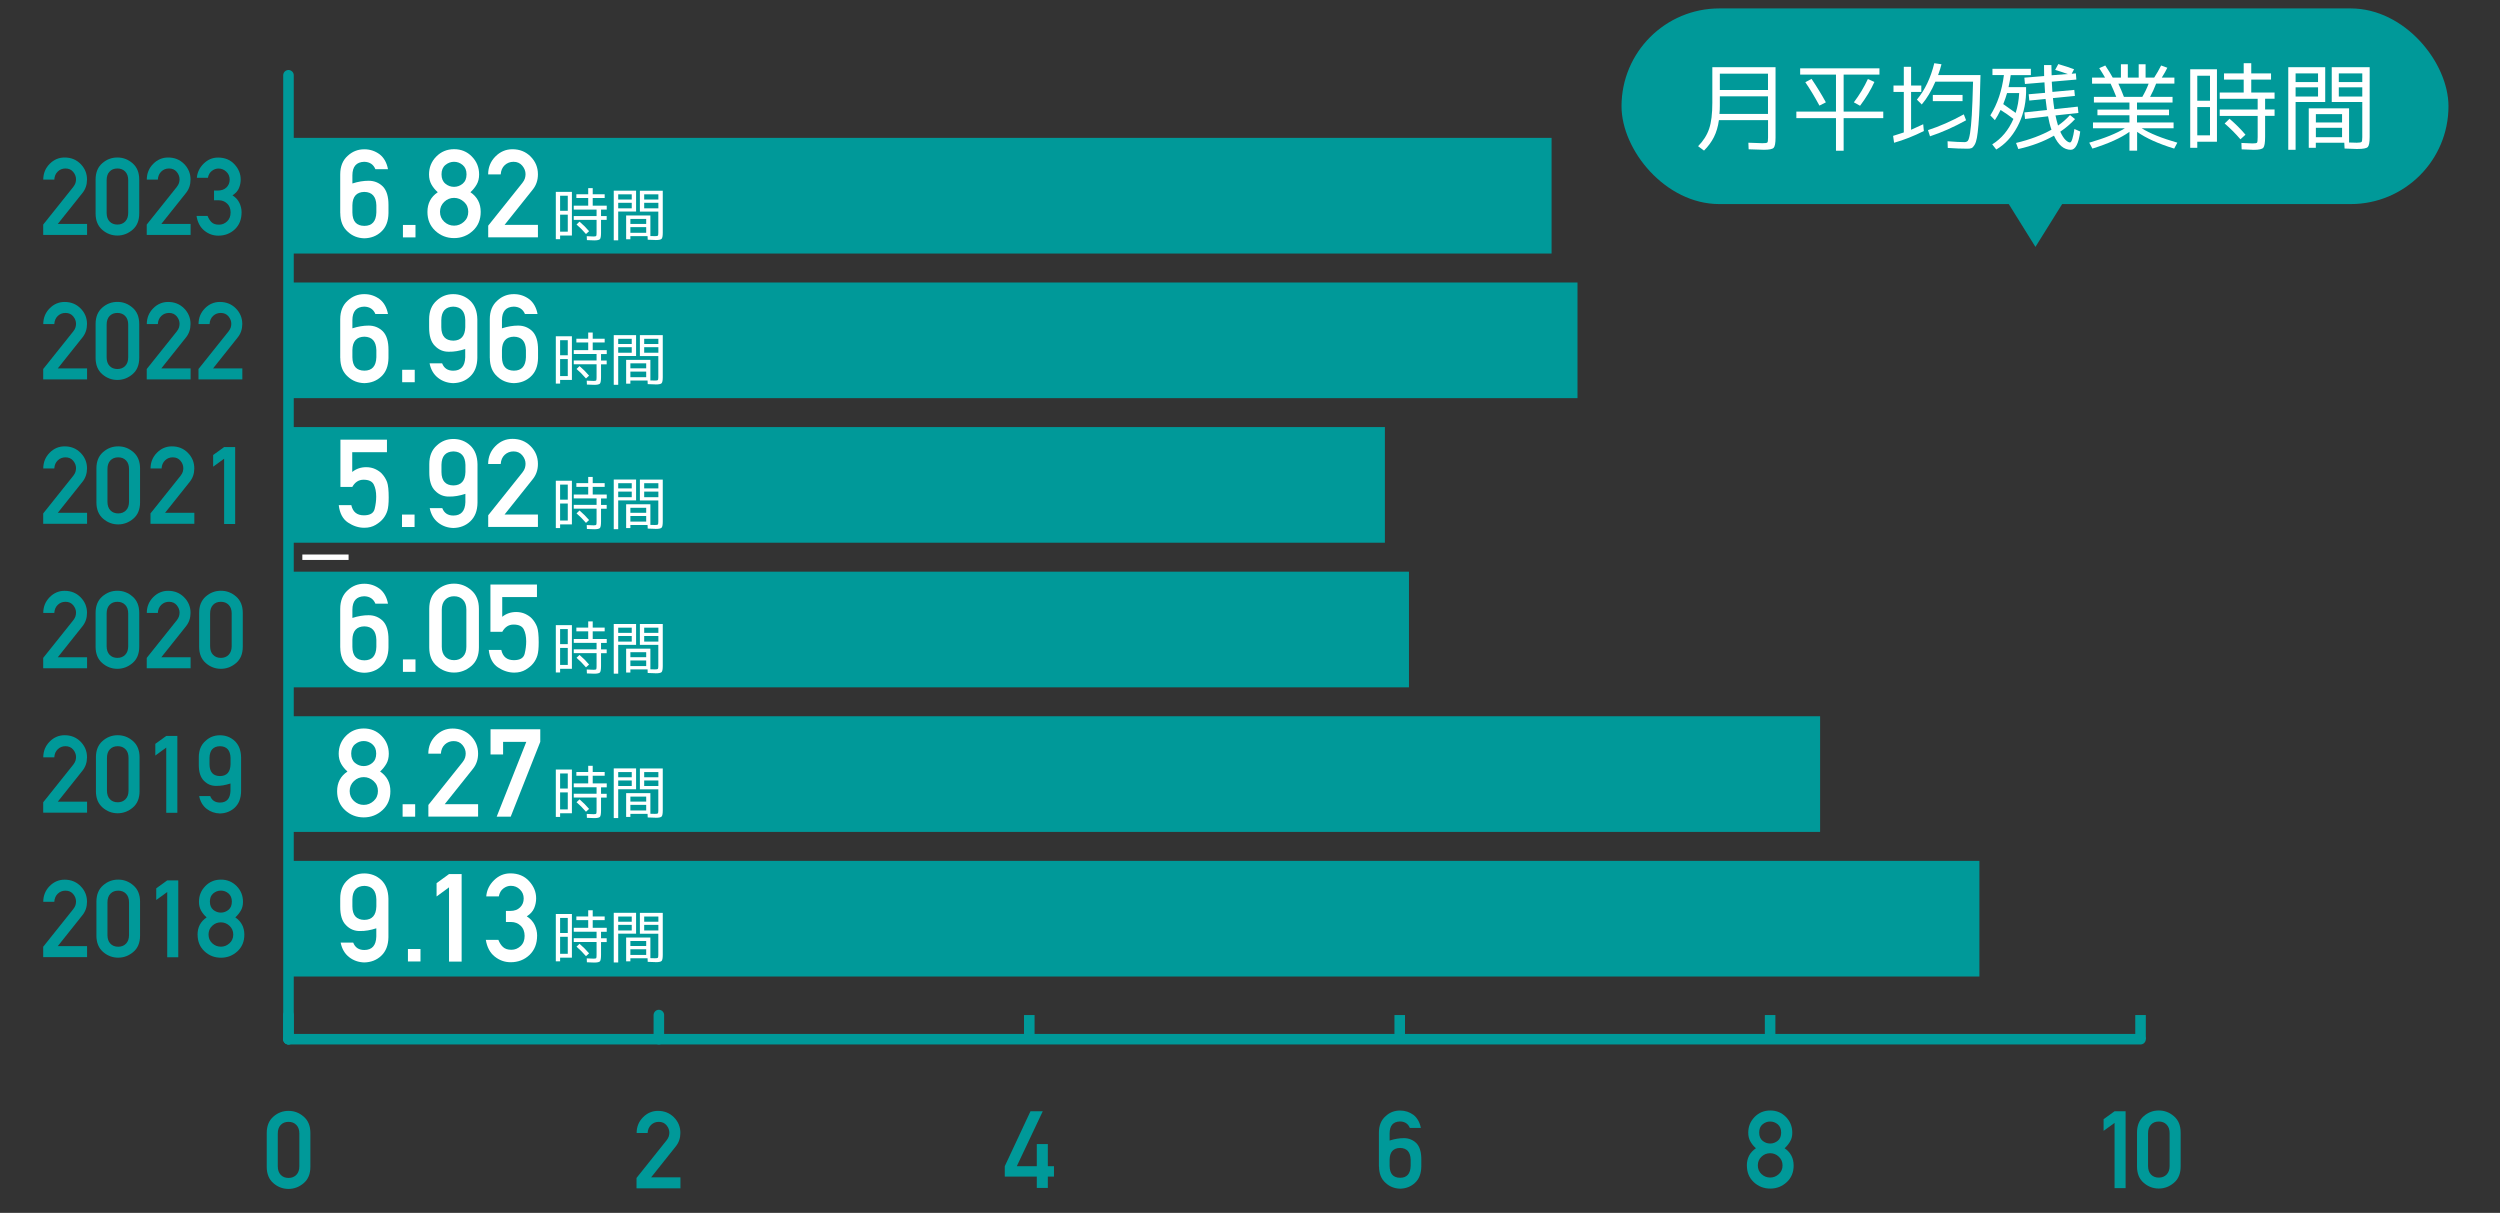 <?xml version="1.0" encoding="UTF-8"?><svg id="_レイヤー_2" xmlns="http://www.w3.org/2000/svg" viewBox="0 0 460 223.17"><rect x="0" y="0" width="460" height="223.17" fill="#333333" stroke="none"/><g id="_レイヤー_3"><rect width="460" height="222.59" fill="none" stroke-width="0"/><rect x="298.36" y="1.55" width="152.16" height="36" rx="18" ry="18" fill="#099" stroke-width="0"/><path d="M315.06,12.37h11.64v12.96c0,1.01-.12,1.63-.35,1.87s-.83.36-1.79.36c-.3,0-1.24-.03-2.81-.09l-.05-1.21c1.56.06,2.43.09,2.6.09.5,0,.8-.04.89-.13s.13-.38.13-.89v-3.22h-9.04c-.16,1.18-.47,2.22-.91,3.1s-1.05,1.72-1.83,2.5l-1.09-.81c.97-.98,1.65-2.06,2.04-3.23s.58-2.76.58-4.76v-6.54ZM316.45,17.72v1.69c0,.56-.02,1.08-.07,1.56h8.93v-3.25h-8.86ZM316.45,16.56h8.86v-3.01h-8.86v3.01Z" fill="#fff" stroke-width="0"/><path d="M345.82,13.73h-6.59v6.8h7.29v1.21h-7.29v5.99h-1.41v-5.99h-7.29v-1.21h7.29v-6.8h-6.59v-1.16h14.59v1.16ZM334.78,19.44c-.87-1.61-1.73-3.04-2.6-4.31l1.14-.62c.98,1.45,1.86,2.89,2.64,4.32l-1.18.6ZM344.89,15.08c-.63,1.41-1.51,2.87-2.64,4.38l-1.14-.63c1.04-1.39,1.9-2.82,2.58-4.29l1.2.54Z" fill="#fff" stroke-width="0"/><path d="M351.64,12.29v3.45h1.88v1.18h-1.88v6.96c.6-.26,1.34-.6,2.23-1.02l.12,1.25c-1.86.93-3.69,1.65-5.48,2.16l-.18-1.27c.95-.29,1.61-.5,1.97-.63v-7.45h-1.9v-1.18h1.9v-3.45h1.34ZM353.61,19.23l-.9-.9c1.48-1.77,2.54-4,3.2-6.7l1.32.19c-.13.55-.33,1.21-.62,1.99h7.8c-.05,2.18-.1,3.99-.15,5.42s-.13,2.68-.22,3.73-.19,1.85-.29,2.4-.24.98-.43,1.3-.37.51-.55.59-.44.11-.76.11c-1.1,0-2.31-.05-3.62-.14l-.04-1.23c1.38.11,2.42.16,3.11.16.28,0,.49-.09.63-.26s.28-.64.4-1.4.23-1.86.32-3.32.16-3.51.23-6.14h-6.93c-.73,1.69-1.56,3.09-2.51,4.2ZM354.75,23.94c2.12-.68,4.32-1.65,6.59-2.9l.42,1.09c-2.24,1.24-4.45,2.23-6.64,2.95l-.37-1.14ZM355.64,18.61v-1.14h5.47v1.14h-5.47Z" fill="#fff" stroke-width="0"/><path d="M366.61,13.82v-1.16h7.07v1.16h-3.71c-.08.66-.22,1.39-.4,2.21h3.23v1.09c-.08,2.3-.62,4.37-1.62,6.23s-2.29,3.24-3.87,4.16l-.74-.95c1.7-1.05,3-2.61,3.9-4.68-.7-.55-1.49-1.1-2.36-1.65-.34.71-.69,1.34-1.05,1.88l-.84-.88c1.31-2.09,2.14-4.56,2.5-7.42h-2.11ZM370.88,20.78c.36-1.11.58-2.33.65-3.66h-2.23c-.15.56-.39,1.24-.7,2.04.69.47,1.45,1.01,2.29,1.62ZM376.11,11.97h1.35c0,.47.01,1.1.04,1.88l2.97-.23c-.91-.32-1.69-.57-2.32-.76l.58-1.07c1.23.36,2.2.68,2.9.95l-.44.83.77-.07.09,1.14-4.52.39c.04.67.07,1.29.11,1.88l4.03-.37.11,1.11-4.04.4c.06.63.15,1.31.26,2.04l4.31-.47.12,1.16-4.22.46c.14.68.3,1.3.47,1.86.83-.57,1.56-1.22,2.2-1.93l.93.74c-.82.88-1.73,1.65-2.72,2.32.32.69.64,1.2.96,1.51s.6.47.83.47c.29,0,.56-.83.81-2.48l1.07.47c-.3,2.23-.88,3.35-1.72,3.36-1.28,0-2.31-.87-3.11-2.6-1.89,1.08-4.07,1.9-6.56,2.46l-.42-1.12c2.58-.62,4.75-1.44,6.52-2.44-.26-.73-.47-1.55-.63-2.46l-4.24.49-.11-1.21,4.15-.44c-.11-.8-.19-1.48-.26-2.04l-2.99.3-.11-1.16,3.01-.26c-.02-.4-.06-1.04-.11-1.93l-3.59.3-.11-1.16,3.64-.3c-.01-.42-.02-1.09-.02-2Z" fill="#fff" stroke-width="0"/><path d="M399.94,22.53v1.07h-5.87c1.51.95,3.7,1.83,6.56,2.65l-.58,1.09c-2.93-.9-5.2-1.93-6.82-3.08v3.46h-1.41v-3.46c-1.62,1.15-3.89,2.17-6.82,3.08l-.58-1.09c2.86-.82,5.04-1.71,6.56-2.65h-5.87v-1.07h6.71v-1.32h-5.89v-1.04h5.89v-1.3h-6.54v-1.05h4.11c-.28-.73-.63-1.54-1.04-2.43h-3.41v-1.11h2.39c-.29-.52-.65-1.1-1.07-1.74l1.11-.49c.56.83,1.02,1.58,1.37,2.23h1.51v-2.46h1.27v2.46h2v-2.46h1.27v2.46h1.58c.45-.68.87-1.42,1.28-2.23l1.14.42c-.23.49-.57,1.1-1.02,1.81h2.32v1.11h-3.36c-.32.84-.69,1.65-1.11,2.43h4.13v1.05h-6.54v1.3h5.89v1.04h-5.89v1.32h6.71ZM394.19,17.82c.47-.81.86-1.62,1.16-2.43h-5.57c.39.84.73,1.65,1.02,2.43h3.39Z" fill="#fff" stroke-width="0"/><path d="M404.3,26.08v1.11h-1.3v-14.45h4.92v13.34h-3.62ZM404.3,18.53h2.34v-4.59h-2.34v4.59ZM404.3,19.7v5.2h2.34v-5.2h-2.34ZM418.52,18.17h-1.74v1.97h1.74v1.18h-1.74v3.87c0,1.07-.11,1.73-.33,1.99s-.8.39-1.74.39c-.34,0-1.09-.03-2.25-.09l-.04-1.18c1.08.06,1.76.09,2.06.09.46,0,.73-.05.81-.14s.12-.43.12-1v-3.92h-6.98v-1.18h6.98v-1.97h-6.98v-1.16h4.41v-2.37h-3.62v-1.14h3.62v-1.88h1.39v1.88h3.64v1.14h-3.64v2.37h4.29v1.16ZM409.33,22.73l.9-.88c1.14.98,2.12,1.96,2.94,2.94l-.93.84c-.93-1.08-1.89-2.04-2.9-2.9Z" fill="#fff" stroke-width="0"/><path d="M421.04,27.56v-15.19h6.8v6.4h-5.45v8.79h-1.35ZM422.39,15.1h4.13v-1.6h-4.13v1.6ZM422.39,16.07v1.69h4.13v-1.69h-4.13ZM433.81,27.42c-.22,0-1.03-.03-2.41-.09l-.05-1.07h-5.24v.93h-1.3v-7.26h7.42v6.29c.46.02.92.04,1.39.04.5,0,.8-.05.9-.14s.14-.39.14-.88v-6.47h-5.62v-6.4h6.98v12.81c0,1.01-.12,1.63-.35,1.87s-.85.36-1.85.36ZM426.12,22.53h4.82v-1.53h-4.82v1.53ZM426.12,23.52v1.72h4.82v-1.72h-4.82ZM434.66,15.1v-1.6h-4.32v1.6h4.32ZM434.66,16.07h-4.32v1.69h4.32v-1.69Z" fill="#fff" stroke-width="0"/><polygon points="380.22 36.29 374.52 45.43 368.83 36.29 380.22 36.29" fill="#099" stroke-width="0"/><rect x="53.08" y="158.4" width="311.13" height="21.28" fill="#099" stroke-width="0"/><rect x="53.08" y="131.79" width="281.82" height="21.28" fill="#099" stroke-width="0"/><rect x="53.08" y="105.19" width="206.17" height="21.28" fill="#099" stroke-width="0"/><rect x="53.08" y="78.58" width="201.74" height="21.28" fill="#099" stroke-width="0"/><rect x="53.08" y="51.98" width="237.18" height="21.28" fill="#099" stroke-width="0"/><rect x="53.08" y="25.37" width="232.41" height="21.28" fill="#099" stroke-width="0"/><path d="M49.08,214.7v-6.23c0-1.3.41-2.3,1.22-3.01.81-.71,1.74-1.06,2.79-1.06s1.97.35,2.79,1.06c.82.71,1.23,1.71,1.23,3.01v6.23c0,1.3-.41,2.3-1.23,3-.82.7-1.75,1.06-2.79,1.06s-1.98-.35-2.79-1.06c-.81-.7-1.22-1.71-1.22-3ZM55.08,214.58v-6c0-.68-.18-1.21-.55-1.59-.36-.38-.84-.57-1.44-.57s-1.08.19-1.44.57c-.36.38-.54.91-.54,1.59v6c0,.68.18,1.22.54,1.59.36.38.84.57,1.44.57s1.07-.19,1.44-.57c.37-.38.55-.91.55-1.59Z" fill="#099" stroke-width="0"/><path d="M117.12,218.64v-1.9l5.52-6.91c.21-.27.35-.52.42-.75.06-.23.1-.45.1-.66,0-.49-.17-.95-.52-1.37s-.82-.63-1.42-.63c-.55,0-1.02.18-1.41.55s-.61.86-.65,1.5h-2.02c0-1.14.4-2.11,1.17-2.89s1.7-1.18,2.76-1.18c1.17,0,2.16.4,2.94,1.19.78.79,1.18,1.75,1.18,2.86,0,.96-.28,1.78-.84,2.48l-4.54,5.7h5.39v2.02h-8.05Z" fill="#099" stroke-width="0"/><path d="M184.88,216.49v-1.91l4.73-10.11h2.26l-4.78,10.11h3.68v-4.07h2.03v4.07h1.13v1.91h-1.13v2.09h-2.03v-2.09h-5.89Z" fill="#099" stroke-width="0"/><path d="M253.72,214.66v-6.25c0-1.3.41-2.31,1.22-3.02.74-.7,1.63-1.05,2.67-1.05.92,0,1.75.27,2.48.81.69.55,1.14,1.35,1.35,2.39h-2.03c-.32-.78-.92-1.17-1.8-1.19-1.27.03-1.91.76-1.92,2.18v1.33c.93-.3,1.8-.44,2.62-.44.9,0,1.67.31,2.31.93.61.64.91,1.64.9,3v1.29c-.02,1.31-.41,2.32-1.17,3.01-.73.68-1.64,1.04-2.72,1.07-1.05-.03-1.94-.38-2.67-1.06-.81-.7-1.21-1.71-1.22-3.01ZM255.69,213.38v1.16c.02,1.44.66,2.16,1.93,2.17,1.25,0,1.89-.73,1.94-2.17v-1.16c-.05-1.41-.69-2.13-1.94-2.16-1.27.03-1.91.75-1.93,2.16Z" fill="#099" stroke-width="0"/><path d="M321.42,214.46c0-1.38.56-2.43,1.67-3.18-.42-.37-.76-.79-1.02-1.25-.26-.46-.39-.99-.39-1.61,0-1.14.39-2.1,1.17-2.9.78-.79,1.74-1.19,2.88-1.19s2.1.4,2.88,1.19,1.17,1.76,1.17,2.9c0,.62-.13,1.16-.4,1.61-.26.46-.6.87-1.01,1.25,1.1.75,1.66,1.81,1.66,3.18,0,1.25-.42,2.27-1.27,3.06-.85.78-1.86,1.18-3.03,1.18s-2.19-.39-3.03-1.18c-.85-.79-1.27-1.8-1.27-3.06ZM323.44,214.44c0,.65.23,1.18.68,1.6.46.42.99.63,1.59.63s1.13-.21,1.59-.63c.46-.42.69-.96.69-1.6s-.23-1.18-.69-1.61c-.46-.43-.99-.64-1.59-.64s-1.14.21-1.59.64c-.46.43-.68.96-.68,1.61ZM323.69,208.39c0,.67.21,1.17.62,1.51.42.34.88.51,1.4.51s.98-.17,1.4-.51c.42-.34.62-.85.62-1.51s-.21-1.16-.62-1.51c-.42-.35-.88-.52-1.4-.52s-.98.17-1.4.52c-.42.35-.62.85-.62,1.51Z" fill="#099" stroke-width="0"/><path d="M389.08,218.61v-12l-2.02,1.47v-2.15l2.02-1.46h2.03v14.15h-2.03Z" fill="#099" stroke-width="0"/><path d="M393.21,214.63v-6.23c0-1.3.41-2.3,1.22-3.01.81-.71,1.74-1.06,2.79-1.06s1.97.35,2.79,1.06c.82.71,1.23,1.71,1.23,3.01v6.23c0,1.3-.41,2.3-1.23,3-.82.7-1.75,1.06-2.79,1.06s-1.98-.35-2.79-1.06c-.81-.7-1.22-1.71-1.22-3ZM399.21,214.52v-6c0-.68-.18-1.21-.55-1.59-.36-.38-.84-.57-1.44-.57s-1.08.19-1.44.57c-.36.38-.54.91-.54,1.59v6c0,.68.18,1.22.54,1.59.36.38.84.57,1.44.57s1.07-.19,1.44-.57c.37-.38.55-.91.55-1.59Z" fill="#099" stroke-width="0"/><line x1="53.08" y1="191.21" x2="393.86" y2="191.21" fill="none" stroke="#099" stroke-linecap="round" stroke-linejoin="round" stroke-width="1.94"/><line x1="53.08" y1="191.21" x2="53.08" y2="186.77" fill="none" stroke="#099" stroke-linecap="round" stroke-linejoin="round" stroke-width="1.94"/><line x1="121.23" y1="191.21" x2="121.23" y2="186.77" fill="none" stroke="#099" stroke-linecap="round" stroke-linejoin="round" stroke-width="1.94"/><line x1="189.39" y1="191.21" x2="189.39" y2="186.77" fill="none" stroke="#099" stroke-width="1.94"/><line x1="257.55" y1="191.21" x2="257.55" y2="186.77" fill="none" stroke="#099" stroke-width="1.94"/><line x1="325.7" y1="191.21" x2="325.7" y2="186.77" fill="none" stroke="#099" stroke-width="1.94"/><line x1="393.86" y1="191.21" x2="393.86" y2="186.77" fill="none" stroke="#099" stroke-width="1.94"/><line x1="53.08" y1="191.21" x2="53.08" y2="13.85" fill="none" stroke="#099" stroke-linecap="round" stroke-linejoin="round" stroke-width="1.94"/><line x1="55.63" y1="102.53" x2="64.14" y2="102.53" fill="none" stroke="#fff" stroke-miterlimit="10"/><path d="M7.95,43.22v-1.9l5.52-6.91c.21-.27.35-.52.42-.75.06-.23.1-.45.1-.66,0-.49-.17-.95-.52-1.37s-.82-.63-1.42-.63c-.55,0-1.02.18-1.41.55s-.61.86-.65,1.5h-2.03c0-1.14.4-2.11,1.17-2.89.78-.79,1.7-1.18,2.76-1.18,1.18,0,2.16.4,2.94,1.19s1.18,1.75,1.18,2.86c0,.96-.28,1.78-.84,2.48l-4.54,5.7h5.39v2.02H7.95Z" fill="#099" stroke-width="0"/><path d="M17.59,39.28v-6.23c0-1.3.41-2.3,1.22-3.01.81-.71,1.74-1.06,2.79-1.06s1.97.35,2.79,1.06,1.23,1.71,1.23,3.01v6.23c0,1.3-.41,2.3-1.23,3s-1.75,1.06-2.79,1.06-1.98-.35-2.79-1.06c-.81-.7-1.22-1.71-1.22-3ZM23.59,39.16v-6c0-.68-.18-1.21-.55-1.59-.37-.38-.84-.57-1.44-.57s-1.08.19-1.44.57c-.36.38-.54.91-.54,1.59v6c0,.68.18,1.22.54,1.59.36.38.84.57,1.44.57s1.07-.19,1.44-.57.55-.91.55-1.59Z" fill="#099" stroke-width="0"/><path d="M27,43.22v-1.9l5.52-6.91c.21-.27.35-.52.42-.75.06-.23.1-.45.1-.66,0-.49-.17-.95-.52-1.37s-.82-.63-1.42-.63c-.55,0-1.02.18-1.41.55s-.61.86-.65,1.5h-2.03c0-1.14.4-2.11,1.17-2.89.78-.79,1.7-1.18,2.76-1.18,1.18,0,2.16.4,2.94,1.19s1.18,1.75,1.18,2.86c0,.96-.28,1.78-.84,2.48l-4.54,5.7h5.39v2.02h-8.05Z" fill="#099" stroke-width="0"/><path d="M39.38,36.84v-1.78h.7c.67,0,1.2-.19,1.59-.57s.59-.86.59-1.44-.2-1.06-.61-1.45c-.41-.39-.89-.59-1.45-.59-.43,0-.83.14-1.21.43s-.63.71-.74,1.28h-2.03c.08-.99.49-1.86,1.25-2.61s1.64-1.12,2.65-1.12c1.26,0,2.27.42,3.03,1.25s1.14,1.76,1.14,2.79c0,.54-.11,1.07-.32,1.58-.21.51-.61.96-1.19,1.33.59.38,1.02.85,1.28,1.41.26.56.39,1.12.39,1.69,0,1.32-.41,2.37-1.24,3.15-.83.78-1.84,1.17-3.04,1.17-.96,0-1.82-.31-2.58-.93-.76-.62-1.24-1.52-1.43-2.7h2.03c.19.48.44.87.75,1.17s.77.44,1.35.44,1.06-.2,1.49-.6.65-.94.65-1.64-.21-1.25-.64-1.65-.94-.6-1.54-.6h-.85Z" fill="#099" stroke-width="0"/><path d="M7.95,69.8v-1.9l5.52-6.91c.21-.27.35-.52.42-.75.06-.23.1-.45.1-.66,0-.49-.17-.95-.52-1.37s-.82-.63-1.42-.63c-.55,0-1.02.18-1.41.55s-.61.86-.65,1.5h-2.03c0-1.14.4-2.11,1.17-2.89.78-.79,1.7-1.18,2.76-1.18,1.18,0,2.16.4,2.94,1.19s1.18,1.75,1.18,2.86c0,.96-.28,1.78-.84,2.48l-4.54,5.7h5.39v2.02H7.95Z" fill="#099" stroke-width="0"/><path d="M17.59,65.85v-6.23c0-1.3.41-2.3,1.22-3.01.81-.71,1.74-1.06,2.79-1.06s1.97.35,2.79,1.06,1.23,1.71,1.23,3.01v6.23c0,1.3-.41,2.3-1.23,3s-1.75,1.06-2.79,1.06-1.98-.35-2.79-1.06c-.81-.7-1.22-1.71-1.22-3ZM23.59,65.74v-6c0-.68-.18-1.21-.55-1.59-.37-.38-.84-.57-1.44-.57s-1.08.19-1.44.57c-.36.38-.54.91-.54,1.59v6c0,.68.18,1.22.54,1.59.36.38.84.57,1.44.57s1.07-.19,1.44-.57.55-.91.55-1.59Z" fill="#099" stroke-width="0"/><path d="M27,69.8v-1.9l5.52-6.91c.21-.27.35-.52.42-.75.06-.23.1-.45.1-.66,0-.49-.17-.95-.52-1.37s-.82-.63-1.42-.63c-.55,0-1.02.18-1.41.55s-.61.86-.65,1.5h-2.03c0-1.14.4-2.11,1.17-2.89.78-.79,1.7-1.18,2.76-1.18,1.18,0,2.16.4,2.94,1.19s1.18,1.75,1.18,2.86c0,.96-.28,1.78-.84,2.48l-4.54,5.7h5.39v2.02h-8.05Z" fill="#099" stroke-width="0"/><path d="M36.52,69.8v-1.9l5.52-6.91c.21-.27.35-.52.42-.75.06-.23.1-.45.1-.66,0-.49-.17-.95-.52-1.37s-.82-.63-1.42-.63c-.55,0-1.02.18-1.41.55s-.61.86-.65,1.5h-2.03c0-1.14.4-2.11,1.17-2.89.78-.79,1.7-1.18,2.76-1.18,1.18,0,2.16.4,2.94,1.19s1.18,1.75,1.18,2.86c0,.96-.28,1.78-.84,2.48l-4.54,5.7h5.39v2.02h-8.05Z" fill="#099" stroke-width="0"/><path d="M7.95,96.37v-1.9l5.52-6.91c.21-.27.35-.52.42-.75.06-.23.1-.45.1-.66,0-.49-.17-.95-.52-1.37s-.82-.63-1.42-.63c-.55,0-1.02.18-1.41.55s-.61.86-.65,1.5h-2.03c0-1.14.4-2.11,1.17-2.89.78-.79,1.7-1.18,2.76-1.18,1.18,0,2.16.4,2.94,1.19s1.18,1.75,1.18,2.86c0,.96-.28,1.78-.84,2.48l-4.54,5.7h5.39v2.02H7.95Z" fill="#099" stroke-width="0"/><path d="M17.74,92.43v-6.23c0-1.3.41-2.3,1.22-3.01.81-.71,1.74-1.06,2.79-1.06s1.97.35,2.79,1.06,1.23,1.71,1.23,3.01v6.23c0,1.3-.41,2.3-1.23,3s-1.75,1.06-2.79,1.06-1.98-.35-2.79-1.06c-.81-.7-1.22-1.71-1.22-3ZM23.74,92.31v-6c0-.68-.18-1.21-.55-1.59-.37-.38-.84-.57-1.44-.57s-1.08.19-1.44.57c-.36.38-.54.91-.54,1.59v6c0,.68.18,1.22.54,1.59.36.38.84.57,1.44.57s1.07-.19,1.44-.57.55-.91.55-1.59Z" fill="#099" stroke-width="0"/><path d="M27.69,96.37v-1.9l5.52-6.91c.21-.27.35-.52.42-.75.06-.23.1-.45.1-.66,0-.49-.17-.95-.52-1.37s-.82-.63-1.42-.63c-.55,0-1.02.18-1.41.55s-.61.86-.65,1.5h-2.03c0-1.14.4-2.11,1.17-2.89.78-.79,1.7-1.18,2.76-1.18,1.18,0,2.16.4,2.94,1.19s1.18,1.75,1.18,2.86c0,.96-.28,1.78-.84,2.48l-4.54,5.7h5.39v2.02h-8.05Z" fill="#099" stroke-width="0"/><path d="M41.24,96.4v-12l-2.02,1.47v-2.15l2.02-1.46h2.03v14.15h-2.03Z" fill="#099" stroke-width="0"/><path d="M7.95,122.95v-1.9l5.52-6.91c.21-.27.35-.52.42-.75.06-.23.1-.45.1-.66,0-.49-.17-.95-.52-1.37s-.82-.63-1.42-.63c-.55,0-1.02.18-1.41.55s-.61.86-.65,1.5h-2.03c0-1.14.4-2.11,1.17-2.89.78-.79,1.7-1.18,2.76-1.18,1.18,0,2.16.4,2.94,1.19s1.18,1.75,1.18,2.86c0,.96-.28,1.78-.84,2.48l-4.54,5.7h5.39v2.02H7.95Z" fill="#099" stroke-width="0"/><path d="M17.59,119v-6.23c0-1.3.41-2.3,1.22-3.01.81-.71,1.74-1.06,2.79-1.06s1.97.35,2.79,1.06,1.23,1.71,1.23,3.01v6.23c0,1.3-.41,2.3-1.23,3s-1.75,1.06-2.79,1.06-1.98-.35-2.79-1.06c-.81-.7-1.22-1.71-1.22-3ZM23.59,118.89v-6c0-.68-.18-1.21-.55-1.59-.37-.38-.84-.57-1.44-.57s-1.08.19-1.44.57c-.36.38-.54.91-.54,1.59v6c0,.68.18,1.22.54,1.59.36.38.84.57,1.44.57s1.07-.19,1.44-.57.55-.91.55-1.59Z" fill="#099" stroke-width="0"/><path d="M27,122.95v-1.9l5.52-6.91c.21-.27.35-.52.42-.75.06-.23.1-.45.1-.66,0-.49-.17-.95-.52-1.37s-.82-.63-1.42-.63c-.55,0-1.02.18-1.41.55s-.61.86-.65,1.5h-2.03c0-1.14.4-2.11,1.17-2.89.78-.79,1.7-1.18,2.76-1.18,1.18,0,2.16.4,2.94,1.19s1.18,1.75,1.18,2.86c0,.96-.28,1.78-.84,2.48l-4.54,5.7h5.39v2.02h-8.05Z" fill="#099" stroke-width="0"/><path d="M36.64,119v-6.23c0-1.3.41-2.3,1.22-3.01s1.74-1.06,2.79-1.06,1.97.35,2.79,1.06c.82.71,1.23,1.71,1.23,3.01v6.23c0,1.3-.41,2.3-1.23,3-.82.7-1.75,1.06-2.79,1.06s-1.98-.35-2.79-1.06-1.22-1.71-1.22-3ZM42.63,118.89v-6c0-.68-.18-1.21-.55-1.59-.37-.38-.84-.57-1.44-.57s-1.08.19-1.44.57c-.36.38-.54.91-.54,1.59v6c0,.68.18,1.22.54,1.59.36.38.84.57,1.44.57s1.07-.19,1.44-.57c.36-.38.55-.91.55-1.59Z" fill="#099" stroke-width="0"/><path d="M7.95,149.52v-1.9l5.52-6.91c.21-.27.35-.52.42-.75.06-.23.1-.45.1-.66,0-.49-.17-.95-.52-1.37s-.82-.63-1.42-.63c-.55,0-1.02.18-1.41.55s-.61.86-.65,1.5h-2.03c0-1.14.4-2.11,1.17-2.89.78-.79,1.7-1.18,2.76-1.18,1.18,0,2.16.4,2.94,1.19s1.18,1.75,1.18,2.86c0,.96-.28,1.78-.84,2.48l-4.54,5.7h5.39v2.02H7.95Z" fill="#099" stroke-width="0"/><path d="M17.65,145.58v-6.23c0-1.3.41-2.3,1.22-3.01.81-.71,1.74-1.06,2.79-1.06s1.97.35,2.79,1.06,1.23,1.71,1.23,3.01v6.23c0,1.3-.41,2.3-1.23,3s-1.75,1.06-2.79,1.06-1.98-.35-2.79-1.06c-.81-.7-1.22-1.71-1.22-3ZM23.65,145.46v-6c0-.68-.18-1.21-.55-1.59-.37-.38-.84-.57-1.44-.57s-1.08.19-1.44.57c-.36.38-.54.91-.54,1.59v6c0,.68.18,1.22.54,1.59.36.38.84.57,1.44.57s1.07-.19,1.44-.57.55-.91.55-1.59Z" fill="#099" stroke-width="0"/><path d="M30.59,149.55v-12l-2.01,1.47v-2.15l2.01-1.46h2.04v14.15h-2.04Z" fill="#099" stroke-width="0"/><path d="M36.58,140.66v-1.31c0-1.3.41-2.3,1.22-3.01.74-.7,1.63-1.05,2.67-1.05s1.97.35,2.72,1.05c.76.72,1.15,1.72,1.17,3.02v6.24c-.02,1.3-.41,2.3-1.17,3.01-.73.68-1.64,1.04-2.72,1.07-.93-.03-1.74-.31-2.43-.84-.72-.56-1.19-1.34-1.39-2.36h2.03c.31.79.91,1.19,1.79,1.19,1.25,0,1.89-.73,1.94-2.17v-1.34c-.94.31-1.82.46-2.62.44-.89.02-1.65-.3-2.28-.95-.63-.63-.94-1.62-.93-2.98ZM38.55,139.47v1.16c.01,1.43.66,2.15,1.93,2.17,1.25-.02,1.9-.74,1.94-2.17v-1.16c-.04-1.42-.69-2.14-1.94-2.17-1.27.03-1.91.76-1.93,2.17Z" fill="#099" stroke-width="0"/><path d="M7.95,176.1v-1.9l5.52-6.91c.21-.27.35-.52.42-.75.06-.23.1-.45.1-.66,0-.49-.17-.95-.52-1.37s-.82-.63-1.42-.63c-.55,0-1.02.18-1.41.55s-.61.86-.65,1.5h-2.03c0-1.14.4-2.11,1.17-2.89.78-.79,1.7-1.18,2.76-1.18,1.18,0,2.16.4,2.94,1.19s1.18,1.75,1.18,2.86c0,.96-.28,1.78-.84,2.48l-4.54,5.7h5.39v2.02H7.95Z" fill="#099" stroke-width="0"/><path d="M17.74,172.15v-6.23c0-1.3.41-2.3,1.22-3.01.81-.71,1.74-1.06,2.79-1.06s1.97.35,2.79,1.06,1.23,1.71,1.23,3.01v6.23c0,1.3-.41,2.3-1.23,3s-1.75,1.06-2.79,1.06-1.98-.35-2.79-1.06c-.81-.7-1.22-1.71-1.22-3ZM23.74,172.04v-6c0-.68-.18-1.21-.55-1.59-.37-.38-.84-.57-1.44-.57s-1.08.19-1.44.57c-.36.38-.54.91-.54,1.59v6c0,.68.18,1.22.54,1.59.36.38.84.57,1.44.57s1.07-.19,1.44-.57.55-.91.55-1.59Z" fill="#099" stroke-width="0"/><path d="M30.77,176.13v-12l-2.02,1.47v-2.15l2.02-1.46h2.03v14.15h-2.03Z" fill="#099" stroke-width="0"/><path d="M36.35,171.98c0-1.38.56-2.43,1.67-3.18-.42-.37-.76-.79-1.02-1.25-.26-.46-.39-.99-.39-1.61,0-1.14.39-2.1,1.17-2.9s1.74-1.19,2.88-1.19,2.1.4,2.88,1.19,1.17,1.76,1.17,2.9c0,.62-.13,1.16-.4,1.61-.27.46-.6.87-1.01,1.25,1.1.75,1.66,1.81,1.66,3.18,0,1.25-.42,2.27-1.27,3.06-.85.78-1.86,1.18-3.03,1.18s-2.19-.39-3.03-1.18c-.85-.79-1.27-1.8-1.27-3.06ZM38.37,171.96c0,.65.23,1.18.68,1.6.46.42.99.63,1.59.63s1.13-.21,1.59-.63c.46-.42.69-.96.69-1.6s-.23-1.18-.69-1.61c-.46-.43-.99-.64-1.59-.64s-1.14.21-1.59.64c-.46.43-.68.96-.68,1.61ZM38.62,165.9c0,.67.21,1.17.62,1.51.42.34.88.51,1.4.51s.98-.17,1.4-.51c.42-.34.62-.85.62-1.51s-.21-1.16-.62-1.51-.88-.52-1.4-.52-.98.17-1.4.52c-.42.35-.62.85-.62,1.51Z" fill="#099" stroke-width="0"/><path d="M103.06,43.34v.67h-.79v-8.71h2.96v8.04h-2.17ZM103.06,38.79h1.41v-2.77h-1.41v2.77ZM103.06,39.5v3.13h1.41v-3.13h-1.41ZM111.63,38.57h-1.04v1.19h1.04v.7h-1.04v2.35c0,.64-.07,1.04-.2,1.19-.14.15-.49.23-1.05.23-.21,0-.66-.02-1.35-.05l-.03-.72c.65.04,1.07.05,1.25.05.28,0,.44-.03.49-.09s.07-.26.07-.6v-2.37h-4.2v-.7h4.2v-1.19h-4.2v-.72h2.66v-1.41h-2.18v-.68h2.18v-1.14h.83v1.14h2.2v.68h-2.2v1.41h2.58v.72ZM106.08,41.31l.55-.53c.65.55,1.24,1.14,1.76,1.76l-.57.52c-.57-.67-1.16-1.26-1.74-1.75Z" fill="#fff" stroke-width="0"/><path d="M112.93,44.23v-9.15h4.11v3.84h-3.29v5.3h-.82ZM113.75,36.72h2.49v-.96h-2.49v.96ZM113.75,37.31v1.02h2.49v-1.02h-2.49ZM120.63,44.16c-.14,0-.62-.02-1.45-.05l-.03-.66h-3.16v.57h-.78v-4.38h4.46v3.79c.27.01.55.02.83.02.3,0,.49-.03.54-.08.06-.06.09-.23.09-.53v-3.9h-3.39v-3.84h4.21v7.72c0,.6-.07.98-.22,1.13-.15.15-.52.22-1.11.22ZM115.99,41.2h2.91v-.92h-2.91v.92ZM115.99,41.79v1.04h2.91v-1.04h-2.91ZM121.14,36.72v-.96h-2.61v.96h2.61ZM121.14,37.31h-2.61v1.02h2.61v-1.02Z" fill="#fff" stroke-width="0"/><path d="M103.06,69.91v.67h-.79v-8.71h2.96v8.04h-2.17ZM103.06,65.37h1.41v-2.77h-1.41v2.77ZM103.06,66.07v3.13h1.41v-3.13h-1.41ZM111.63,65.15h-1.04v1.19h1.04v.7h-1.04v2.35c0,.64-.07,1.04-.2,1.19-.14.15-.49.23-1.05.23-.21,0-.66-.02-1.35-.05l-.03-.72c.65.04,1.07.05,1.25.05.28,0,.44-.03.49-.09s.07-.26.07-.6v-2.37h-4.2v-.7h4.2v-1.19h-4.2v-.72h2.66v-1.41h-2.18v-.68h2.18v-1.14h.83v1.14h2.2v.68h-2.2v1.41h2.58v.72ZM106.08,67.89l.55-.53c.65.55,1.24,1.14,1.76,1.76l-.57.52c-.57-.67-1.16-1.26-1.74-1.75Z" fill="#fff" stroke-width="0"/><path d="M112.93,70.81v-9.15h4.11v3.84h-3.29v5.3h-.82ZM113.75,63.3h2.49v-.96h-2.49v.96ZM113.75,63.88v1.02h2.49v-1.02h-2.49ZM120.63,70.73c-.14,0-.62-.02-1.45-.05l-.03-.66h-3.16v.57h-.78v-4.38h4.46v3.79c.27.01.55.02.83.02.3,0,.49-.03.54-.08.06-.06.09-.23.09-.53v-3.9h-3.39v-3.84h4.21v7.72c0,.6-.07.98-.22,1.13-.15.15-.52.22-1.11.22ZM115.99,67.77h2.91v-.92h-2.91v.92ZM115.99,68.37v1.04h2.91v-1.04h-2.91ZM121.14,63.3v-.96h-2.61v.96h2.61ZM121.14,63.88h-2.61v1.02h2.61v-1.02Z" fill="#fff" stroke-width="0"/><path d="M103.06,96.49v.67h-.79v-8.71h2.96v8.04h-2.17ZM103.06,91.94h1.41v-2.77h-1.41v2.77ZM103.06,92.65v3.13h1.41v-3.13h-1.41ZM111.63,91.72h-1.04v1.19h1.04v.7h-1.04v2.35c0,.64-.07,1.04-.2,1.19-.14.15-.49.23-1.05.23-.21,0-.66-.02-1.35-.05l-.03-.72c.65.04,1.07.05,1.25.05.28,0,.44-.03.49-.09s.07-.26.07-.6v-2.37h-4.2v-.7h4.2v-1.19h-4.2v-.72h2.66v-1.41h-2.18v-.68h2.18v-1.14h.83v1.14h2.2v.68h-2.2v1.41h2.58v.72ZM106.08,94.46l.55-.53c.65.55,1.24,1.14,1.76,1.76l-.57.52c-.57-.67-1.16-1.26-1.74-1.75Z" fill="#fff" stroke-width="0"/><path d="M112.93,97.38v-9.15h4.11v3.84h-3.29v5.3h-.82ZM113.75,89.87h2.49v-.96h-2.49v.96ZM113.75,90.46v1.02h2.49v-1.02h-2.49ZM120.63,97.31c-.14,0-.62-.02-1.45-.05l-.03-.66h-3.16v.57h-.78v-4.38h4.46v3.79c.27.01.55.02.83.02.3,0,.49-.03.54-.08.06-.06.09-.23.09-.53v-3.9h-3.39v-3.84h4.21v7.72c0,.6-.07.98-.22,1.13-.15.15-.52.22-1.11.22ZM115.99,94.35h2.91v-.92h-2.91v.92ZM115.99,94.94v1.04h2.91v-1.04h-2.91ZM121.14,89.87v-.96h-2.61v.96h2.61ZM121.14,90.46h-2.61v1.02h2.61v-1.02Z" fill="#fff" stroke-width="0"/><path d="M103.06,123.06v.67h-.79v-8.71h2.96v8.04h-2.17ZM103.06,118.52h1.41v-2.77h-1.41v2.77ZM103.06,119.22v3.13h1.41v-3.13h-1.41ZM111.63,118.3h-1.04v1.19h1.04v.7h-1.04v2.35c0,.64-.07,1.04-.2,1.19-.14.15-.49.23-1.05.23-.21,0-.66-.02-1.35-.05l-.03-.72c.65.04,1.07.05,1.25.05.28,0,.44-.03.49-.09s.07-.26.07-.6v-2.37h-4.2v-.7h4.2v-1.19h-4.2v-.72h2.66v-1.41h-2.18v-.68h2.18v-1.14h.83v1.14h2.2v.68h-2.2v1.41h2.58v.72ZM106.08,121.04l.55-.53c.65.55,1.24,1.14,1.76,1.76l-.57.52c-.57-.67-1.16-1.26-1.74-1.75Z" fill="#fff" stroke-width="0"/><path d="M112.93,123.96v-9.15h4.11v3.84h-3.29v5.3h-.82ZM113.75,116.45h2.49v-.96h-2.49v.96ZM113.75,117.03v1.02h2.49v-1.02h-2.49ZM120.63,123.88c-.14,0-.62-.02-1.45-.05l-.03-.66h-3.16v.57h-.78v-4.38h4.46v3.79c.27.01.55.02.83.02.3,0,.49-.03.54-.08.06-.06.09-.23.09-.53v-3.9h-3.39v-3.84h4.21v7.72c0,.6-.07.98-.22,1.13-.15.15-.52.22-1.11.22ZM115.99,120.92h2.91v-.92h-2.91v.92ZM115.99,121.52v1.04h2.91v-1.04h-2.91ZM121.14,116.45v-.96h-2.61v.96h2.61ZM121.14,117.03h-2.61v1.02h2.61v-1.02Z" fill="#fff" stroke-width="0"/><path d="M103.06,149.64v.67h-.79v-8.71h2.96v8.04h-2.17ZM103.06,145.09h1.41v-2.77h-1.41v2.77ZM103.06,145.8v3.13h1.41v-3.13h-1.41ZM111.63,144.87h-1.04v1.19h1.04v.7h-1.04v2.35c0,.64-.07,1.04-.2,1.19-.14.15-.49.23-1.05.23-.21,0-.66-.02-1.35-.05l-.03-.72c.65.04,1.07.05,1.25.05.28,0,.44-.03.49-.09s.07-.26.07-.6v-2.37h-4.2v-.7h4.2v-1.19h-4.2v-.72h2.66v-1.41h-2.18v-.68h2.18v-1.14h.83v1.14h2.2v.68h-2.2v1.41h2.58v.72ZM106.08,147.61l.55-.53c.65.55,1.24,1.14,1.76,1.76l-.57.52c-.57-.67-1.16-1.26-1.74-1.75Z" fill="#fff" stroke-width="0"/><path d="M112.93,150.53v-9.15h4.11v3.84h-3.29v5.3h-.82ZM113.75,143.02h2.49v-.96h-2.49v.96ZM113.75,143.61v1.02h2.49v-1.02h-2.49ZM120.63,150.46c-.14,0-.62-.02-1.45-.05l-.03-.66h-3.16v.57h-.78v-4.38h4.46v3.79c.27.01.55.02.83.02.3,0,.49-.03.54-.08.06-.06.09-.23.09-.53v-3.9h-3.39v-3.84h4.21v7.72c0,.6-.07.98-.22,1.13-.15.15-.52.22-1.11.22ZM115.99,147.5h2.91v-.92h-2.91v.92ZM115.99,148.09v1.04h2.91v-1.04h-2.91ZM121.14,143.02v-.96h-2.61v.96h2.61ZM121.14,143.61h-2.61v1.02h2.61v-1.02Z" fill="#fff" stroke-width="0"/><path d="M103.06,176.21v.67h-.79v-8.71h2.96v8.04h-2.17ZM103.06,171.67h1.41v-2.77h-1.41v2.77ZM103.06,172.37v3.13h1.41v-3.13h-1.41ZM111.63,171.45h-1.04v1.19h1.04v.7h-1.04v2.35c0,.64-.07,1.04-.2,1.19-.14.15-.49.23-1.05.23-.21,0-.66-.02-1.35-.05l-.03-.72c.65.04,1.07.05,1.25.05.28,0,.44-.03.49-.09s.07-.26.07-.6v-2.37h-4.2v-.7h4.2v-1.19h-4.2v-.72h2.66v-1.41h-2.18v-.68h2.18v-1.14h.83v1.14h2.2v.68h-2.2v1.41h2.58v.72ZM106.08,174.19l.55-.53c.65.55,1.24,1.14,1.76,1.76l-.57.52c-.57-.67-1.16-1.26-1.74-1.75Z" fill="#fff" stroke-width="0"/><path d="M112.93,177.1v-9.15h4.11v3.84h-3.29v5.3h-.82ZM113.75,169.6h2.49v-.96h-2.49v.96ZM113.75,170.18v1.02h2.49v-1.02h-2.49ZM120.63,177.03c-.14,0-.62-.02-1.45-.05l-.03-.66h-3.16v.57h-.78v-4.38h4.46v3.79c.27.01.55.02.83.02.3,0,.49-.03.54-.08.06-.06.09-.23.09-.53v-3.9h-3.39v-3.84h4.21v7.72c0,.6-.07.98-.22,1.13-.15.15-.52.22-1.11.22ZM115.99,174.07h2.91v-.92h-2.91v.92ZM115.99,174.67v1.04h2.91v-1.04h-2.91ZM121.14,169.6v-.96h-2.61v.96h2.61ZM121.14,170.18h-2.61v1.02h2.61v-1.02Z" fill="#fff" stroke-width="0"/><path d="M62.6,39.22v-7.12c0-1.49.47-2.63,1.39-3.44.85-.79,1.86-1.19,3.04-1.19,1.05,0,1.99.31,2.83.93.79.62,1.3,1.53,1.53,2.73h-2.32c-.36-.88-1.04-1.33-2.05-1.36-1.44.04-2.17.86-2.18,2.48v1.51c1.06-.34,2.05-.5,2.98-.5,1.03,0,1.91.35,2.63,1.06.7.73,1.04,1.87,1.03,3.42v1.47c-.02,1.49-.47,2.64-1.34,3.43-.83.78-1.86,1.18-3.1,1.21-1.2-.03-2.21-.43-3.04-1.2-.92-.8-1.38-1.95-1.39-3.43ZM64.84,37.77v1.32c.02,1.64.75,2.46,2.2,2.47,1.42,0,2.16-.83,2.21-2.47v-1.32c-.05-1.61-.79-2.43-2.21-2.46-1.44.03-2.17.85-2.2,2.46Z" fill="#fff" stroke-width="0"/><path d="M74.14,43.68v-2.29h2.31v2.29h-2.31Z" fill="#fff" stroke-width="0"/><path d="M78.65,38.99c0-1.57.63-2.77,1.9-3.62-.48-.43-.87-.9-1.16-1.42s-.45-1.13-.45-1.84c0-1.29.44-2.39,1.33-3.3.89-.9,1.98-1.36,3.28-1.36s2.4.45,3.28,1.36c.89.91,1.33,2,1.33,3.3,0,.71-.15,1.32-.45,1.84s-.68.99-1.15,1.42c1.26.85,1.89,2.06,1.89,3.62,0,1.43-.48,2.59-1.45,3.48-.97.89-2.12,1.34-3.45,1.34s-2.49-.45-3.45-1.34-1.45-2.05-1.45-3.48ZM80.96,38.97c0,.74.26,1.34.78,1.83.52.48,1.12.72,1.81.72s1.29-.24,1.82-.72c.53-.48.79-1.09.79-1.83s-.26-1.35-.79-1.83-1.13-.73-1.82-.73-1.3.24-1.81.73-.78,1.1-.78,1.83ZM81.24,32.08c0,.76.24,1.33.71,1.72.47.39,1.01.58,1.59.58s1.12-.19,1.59-.58c.47-.39.71-.96.71-1.72s-.24-1.32-.71-1.72-1.01-.59-1.59-.59-1.12.2-1.59.59-.71.96-.71,1.72Z" fill="#fff" stroke-width="0"/><path d="M89.83,43.68v-2.16l6.29-7.87c.24-.31.4-.59.47-.85.07-.26.11-.51.11-.75,0-.56-.2-1.08-.6-1.56-.4-.48-.94-.72-1.62-.72-.62,0-1.16.21-1.61.62-.45.42-.69.98-.74,1.7h-2.31c0-1.3.45-2.4,1.33-3.29.88-.89,1.93-1.34,3.14-1.34,1.34,0,2.46.45,3.35,1.35.89.9,1.34,1.99,1.34,3.26,0,1.09-.32,2.03-.96,2.82l-5.18,6.49h6.14v2.29h-9.17Z" fill="#fff" stroke-width="0"/><path d="M62.6,65.87v-7.12c0-1.49.47-2.63,1.39-3.44.85-.79,1.86-1.19,3.04-1.19,1.05,0,1.99.31,2.83.93.79.62,1.3,1.53,1.53,2.73h-2.32c-.36-.88-1.04-1.33-2.05-1.36-1.44.04-2.17.86-2.18,2.48v1.51c1.06-.34,2.05-.5,2.98-.5,1.03,0,1.91.35,2.63,1.06.7.73,1.04,1.87,1.03,3.42v1.47c-.02,1.49-.47,2.64-1.34,3.43-.83.78-1.86,1.18-3.1,1.21-1.2-.03-2.21-.43-3.04-1.2-.92-.8-1.38-1.95-1.39-3.43ZM64.84,64.41v1.32c.02,1.64.75,2.46,2.2,2.47,1.42,0,2.16-.83,2.21-2.47v-1.32c-.05-1.61-.79-2.43-2.21-2.46-1.44.03-2.17.85-2.2,2.46Z" fill="#fff" stroke-width="0"/><path d="M74,70.33v-2.29h2.31v2.29h-2.31Z" fill="#fff" stroke-width="0"/><path d="M78.96,60.23v-1.49c0-1.48.47-2.62,1.39-3.43.85-.79,1.86-1.19,3.04-1.19s2.25.4,3.1,1.19c.87.82,1.31,1.96,1.34,3.44v7.11c-.02,1.48-.47,2.62-1.34,3.43-.83.78-1.86,1.18-3.1,1.21-1.06-.03-1.98-.35-2.77-.96-.82-.63-1.35-1.53-1.58-2.69h2.31c.35.91,1.03,1.36,2.04,1.36,1.42,0,2.16-.83,2.21-2.47v-1.52c-1.07.35-2.07.52-2.99.5-1.01.02-1.88-.34-2.59-1.08-.72-.71-1.07-1.85-1.06-3.4ZM81.2,58.89v1.32c.01,1.63.75,2.45,2.2,2.47,1.43-.02,2.16-.85,2.21-2.47v-1.32c-.05-1.61-.79-2.43-2.21-2.47-1.44.04-2.17.86-2.2,2.47Z" fill="#fff" stroke-width="0"/><path d="M90.12,65.87v-7.12c0-1.49.47-2.63,1.39-3.44.85-.79,1.86-1.19,3.04-1.19,1.05,0,1.99.31,2.83.93.79.62,1.3,1.53,1.53,2.73h-2.32c-.36-.88-1.04-1.33-2.05-1.36-1.44.04-2.17.86-2.18,2.48v1.51c1.06-.34,2.05-.5,2.98-.5,1.03,0,1.91.35,2.63,1.06.7.73,1.04,1.87,1.03,3.42v1.47c-.02,1.49-.47,2.64-1.34,3.43-.83.78-1.86,1.18-3.1,1.21-1.2-.03-2.21-.43-3.04-1.2-.92-.8-1.38-1.95-1.39-3.43ZM92.36,64.41v1.32c.02,1.64.75,2.46,2.2,2.47,1.42,0,2.16-.83,2.21-2.47v-1.32c-.05-1.61-.79-2.43-2.21-2.46-1.44.03-2.17.85-2.2,2.46Z" fill="#fff" stroke-width="0"/><path d="M62.64,89.59v-8.69h8.56v2.31h-6.39v3.63c.74-.59,1.59-.88,2.57-.88.61,0,1.17.12,1.67.35.5.24.9.51,1.2.83.44.48.76,1,.97,1.56.2.56.3,1.51.3,2.84,0,1.08-.08,1.88-.24,2.41-.16.53-.41,1.01-.76,1.45-.33.42-.79.81-1.39,1.17s-1.29.54-2.1.54c-1.04,0-2.04-.32-3-.96s-1.53-1.71-1.7-3.21h2.31c.27,1.25,1.04,1.88,2.31,1.88,1.13,0,1.78-.39,1.98-1.16.19-.77.29-1.54.29-2.29,0-.89-.15-1.63-.45-2.22s-.93-.88-1.88-.88c-.89,0-1.58.45-2.07,1.33h-2.17Z" fill="#fff" stroke-width="0"/><path d="M73.97,96.97v-2.29h2.31v2.29h-2.31Z" fill="#fff" stroke-width="0"/><path d="M78.99,86.88v-1.49c0-1.48.47-2.62,1.39-3.43.85-.79,1.86-1.19,3.04-1.19s2.25.4,3.1,1.19c.87.82,1.31,1.96,1.34,3.44v7.11c-.02,1.48-.47,2.62-1.34,3.43-.83.78-1.86,1.18-3.1,1.21-1.06-.03-1.98-.35-2.77-.96-.82-.63-1.35-1.53-1.58-2.69h2.31c.35.91,1.03,1.36,2.04,1.36,1.42,0,2.16-.83,2.21-2.47v-1.52c-1.07.35-2.07.52-2.99.5-1.01.02-1.88-.34-2.59-1.08-.72-.71-1.07-1.85-1.06-3.4ZM81.23,85.53v1.32c.01,1.63.75,2.45,2.2,2.47,1.43-.02,2.16-.85,2.21-2.47v-1.32c-.05-1.61-.79-2.43-2.21-2.47-1.44.04-2.17.86-2.2,2.47Z" fill="#fff" stroke-width="0"/><path d="M89.83,96.97v-2.16l6.29-7.87c.24-.31.4-.59.47-.85.07-.26.11-.51.11-.75,0-.56-.2-1.08-.6-1.56-.4-.48-.94-.72-1.62-.72-.62,0-1.16.21-1.61.62-.45.42-.69.98-.74,1.7h-2.31c0-1.3.45-2.4,1.33-3.29.88-.89,1.93-1.34,3.14-1.34,1.34,0,2.46.45,3.35,1.35.89.9,1.34,1.99,1.34,3.26,0,1.09-.32,2.03-.96,2.82l-5.18,6.49h6.14v2.29h-9.17Z" fill="#fff" stroke-width="0"/><path d="M62.6,119.16v-7.12c0-1.49.47-2.63,1.39-3.44.85-.79,1.86-1.19,3.04-1.19,1.05,0,1.99.31,2.83.93.79.62,1.3,1.53,1.53,2.73h-2.32c-.36-.88-1.04-1.33-2.05-1.36-1.44.04-2.17.86-2.18,2.48v1.51c1.06-.34,2.05-.5,2.98-.5,1.03,0,1.91.35,2.63,1.06.7.73,1.04,1.87,1.03,3.42v1.47c-.02,1.49-.47,2.64-1.34,3.43-.83.78-1.86,1.18-3.1,1.21-1.2-.03-2.21-.43-3.04-1.2-.92-.8-1.38-1.95-1.39-3.43ZM64.84,117.71v1.32c.02,1.64.75,2.46,2.2,2.47,1.42,0,2.16-.83,2.21-2.47v-1.32c-.05-1.61-.79-2.43-2.21-2.46-1.44.03-2.17.85-2.2,2.46Z" fill="#fff" stroke-width="0"/><path d="M74.14,123.62v-2.29h2.31v2.29h-2.31Z" fill="#fff" stroke-width="0"/><path d="M78.98,119.13v-7.1c0-1.48.46-2.62,1.39-3.43s1.99-1.21,3.18-1.21,2.24.4,3.17,1.21,1.4,1.95,1.4,3.43v7.1c0,1.48-.46,2.62-1.4,3.42s-1.99,1.2-3.17,1.2-2.25-.4-3.18-1.2-1.39-1.94-1.39-3.42ZM85.81,119v-6.83c0-.77-.21-1.38-.62-1.81-.42-.43-.96-.65-1.64-.65s-1.23.22-1.64.65c-.41.43-.62,1.04-.62,1.81v6.83c0,.78.21,1.38.62,1.82.41.43.96.65,1.64.65s1.22-.22,1.64-.65c.42-.43.62-1.04.62-1.82Z" fill="#fff" stroke-width="0"/><path d="M90.24,116.24v-8.69h8.56v2.31h-6.39v3.63c.74-.59,1.59-.88,2.57-.88.61,0,1.17.12,1.67.35.5.24.9.51,1.2.83.44.48.76,1,.97,1.56.2.56.3,1.51.3,2.84,0,1.08-.08,1.88-.24,2.41-.16.53-.41,1.01-.76,1.45-.33.42-.79.81-1.39,1.17s-1.29.54-2.1.54c-1.04,0-2.04-.32-3-.96s-1.53-1.71-1.7-3.21h2.31c.27,1.25,1.04,1.88,2.31,1.88,1.13,0,1.78-.39,1.98-1.16.19-.77.29-1.54.29-2.29,0-.89-.15-1.63-.45-2.22s-.93-.88-1.88-.88c-.89,0-1.58.45-2.07,1.33h-2.17Z" fill="#fff" stroke-width="0"/><path d="M62.03,145.58c0-1.57.63-2.77,1.9-3.62-.48-.43-.87-.9-1.16-1.42s-.45-1.13-.45-1.84c0-1.29.44-2.39,1.33-3.3.89-.9,1.98-1.36,3.28-1.36s2.4.45,3.28,1.36c.89.91,1.33,2,1.33,3.3,0,.71-.15,1.32-.45,1.84s-.68.99-1.15,1.42c1.26.85,1.89,2.06,1.89,3.62,0,1.43-.48,2.59-1.45,3.48-.97.89-2.12,1.34-3.45,1.34s-2.49-.45-3.45-1.34-1.45-2.05-1.45-3.48ZM64.34,145.55c0,.74.26,1.34.78,1.83.52.48,1.12.72,1.81.72s1.29-.24,1.82-.72c.53-.48.79-1.09.79-1.83s-.26-1.35-.79-1.83-1.13-.73-1.82-.73-1.3.24-1.81.73-.78,1.1-.78,1.83ZM64.62,138.66c0,.76.24,1.33.71,1.72.47.39,1.01.58,1.59.58s1.12-.19,1.59-.58c.47-.39.71-.96.71-1.72s-.24-1.32-.71-1.72-1.01-.59-1.59-.59-1.12.2-1.59.59-.71.96-.71,1.72Z" fill="#fff" stroke-width="0"/><path d="M74.08,150.27v-2.29h2.31v2.29h-2.31Z" fill="#fff" stroke-width="0"/><path d="M78.82,150.27v-2.16l6.29-7.87c.24-.31.4-.59.47-.85.07-.26.11-.51.11-.75,0-.56-.2-1.08-.6-1.56-.4-.48-.94-.72-1.62-.72-.62,0-1.16.21-1.61.62-.45.42-.69.98-.74,1.7h-2.31c0-1.3.45-2.4,1.33-3.29.88-.89,1.93-1.34,3.14-1.34,1.34,0,2.46.45,3.35,1.35.89.9,1.34,1.99,1.34,3.26,0,1.09-.32,2.03-.96,2.82l-5.18,6.49h6.14v2.29h-9.17Z" fill="#fff" stroke-width="0"/><path d="M90.26,138.81v-4.62h9.15v2.31l-5.44,13.77h-2.58l5.45-13.77h-4.27v2.32h-2.31Z" fill="#fff" stroke-width="0"/><path d="M62.6,166.82v-1.49c0-1.48.47-2.62,1.39-3.43.85-.79,1.86-1.19,3.04-1.19s2.25.4,3.1,1.19c.87.82,1.31,1.96,1.34,3.44v7.11c-.02,1.48-.47,2.62-1.34,3.43-.83.78-1.86,1.18-3.1,1.21-1.06-.03-1.98-.35-2.77-.96-.82-.63-1.35-1.53-1.58-2.69h2.31c.35.91,1.03,1.36,2.04,1.36,1.42,0,2.16-.83,2.21-2.47v-1.52c-1.07.35-2.07.52-2.99.5-1.01.02-1.88-.34-2.59-1.08-.72-.71-1.07-1.85-1.06-3.4ZM64.84,165.47v1.32c.01,1.63.75,2.45,2.2,2.47,1.43-.02,2.16-.85,2.21-2.47v-1.32c-.05-1.61-.79-2.43-2.21-2.47-1.44.04-2.17.86-2.2,2.47Z" fill="#fff" stroke-width="0"/><path d="M75.06,176.91v-2.29h2.31v2.29h-2.31Z" fill="#fff" stroke-width="0"/><path d="M82.62,176.94v-13.67l-2.29,1.68v-2.45l2.29-1.67h2.32v16.11h-2.32Z" fill="#fff" stroke-width="0"/><path d="M93.09,169.64v-2.03h.79c.76,0,1.37-.21,1.81-.65.45-.43.67-.98.67-1.64s-.23-1.21-.7-1.66c-.46-.45-1.01-.67-1.66-.67-.49,0-.95.16-1.38.49-.43.32-.71.81-.84,1.46h-2.31c.09-1.13.56-2.12,1.42-2.97.86-.85,1.87-1.27,3.01-1.27,1.43,0,2.58.47,3.45,1.42s1.3,2,1.3,3.17c0,.62-.12,1.22-.36,1.8-.24.58-.7,1.09-1.36,1.52.68.43,1.16.97,1.46,1.6.29.63.44,1.27.44,1.92,0,1.5-.47,2.7-1.41,3.59-.94.89-2.1,1.33-3.46,1.33-1.09,0-2.07-.35-2.94-1.05s-1.41-1.73-1.63-3.07h2.31c.21.55.5,1,.86,1.33.36.33.87.5,1.53.5s1.21-.23,1.7-.68c.49-.45.74-1.08.74-1.87s-.25-1.43-.73-1.88-1.07-.68-1.75-.68h-.97Z" fill="#fff" stroke-width="0"/></g></svg>